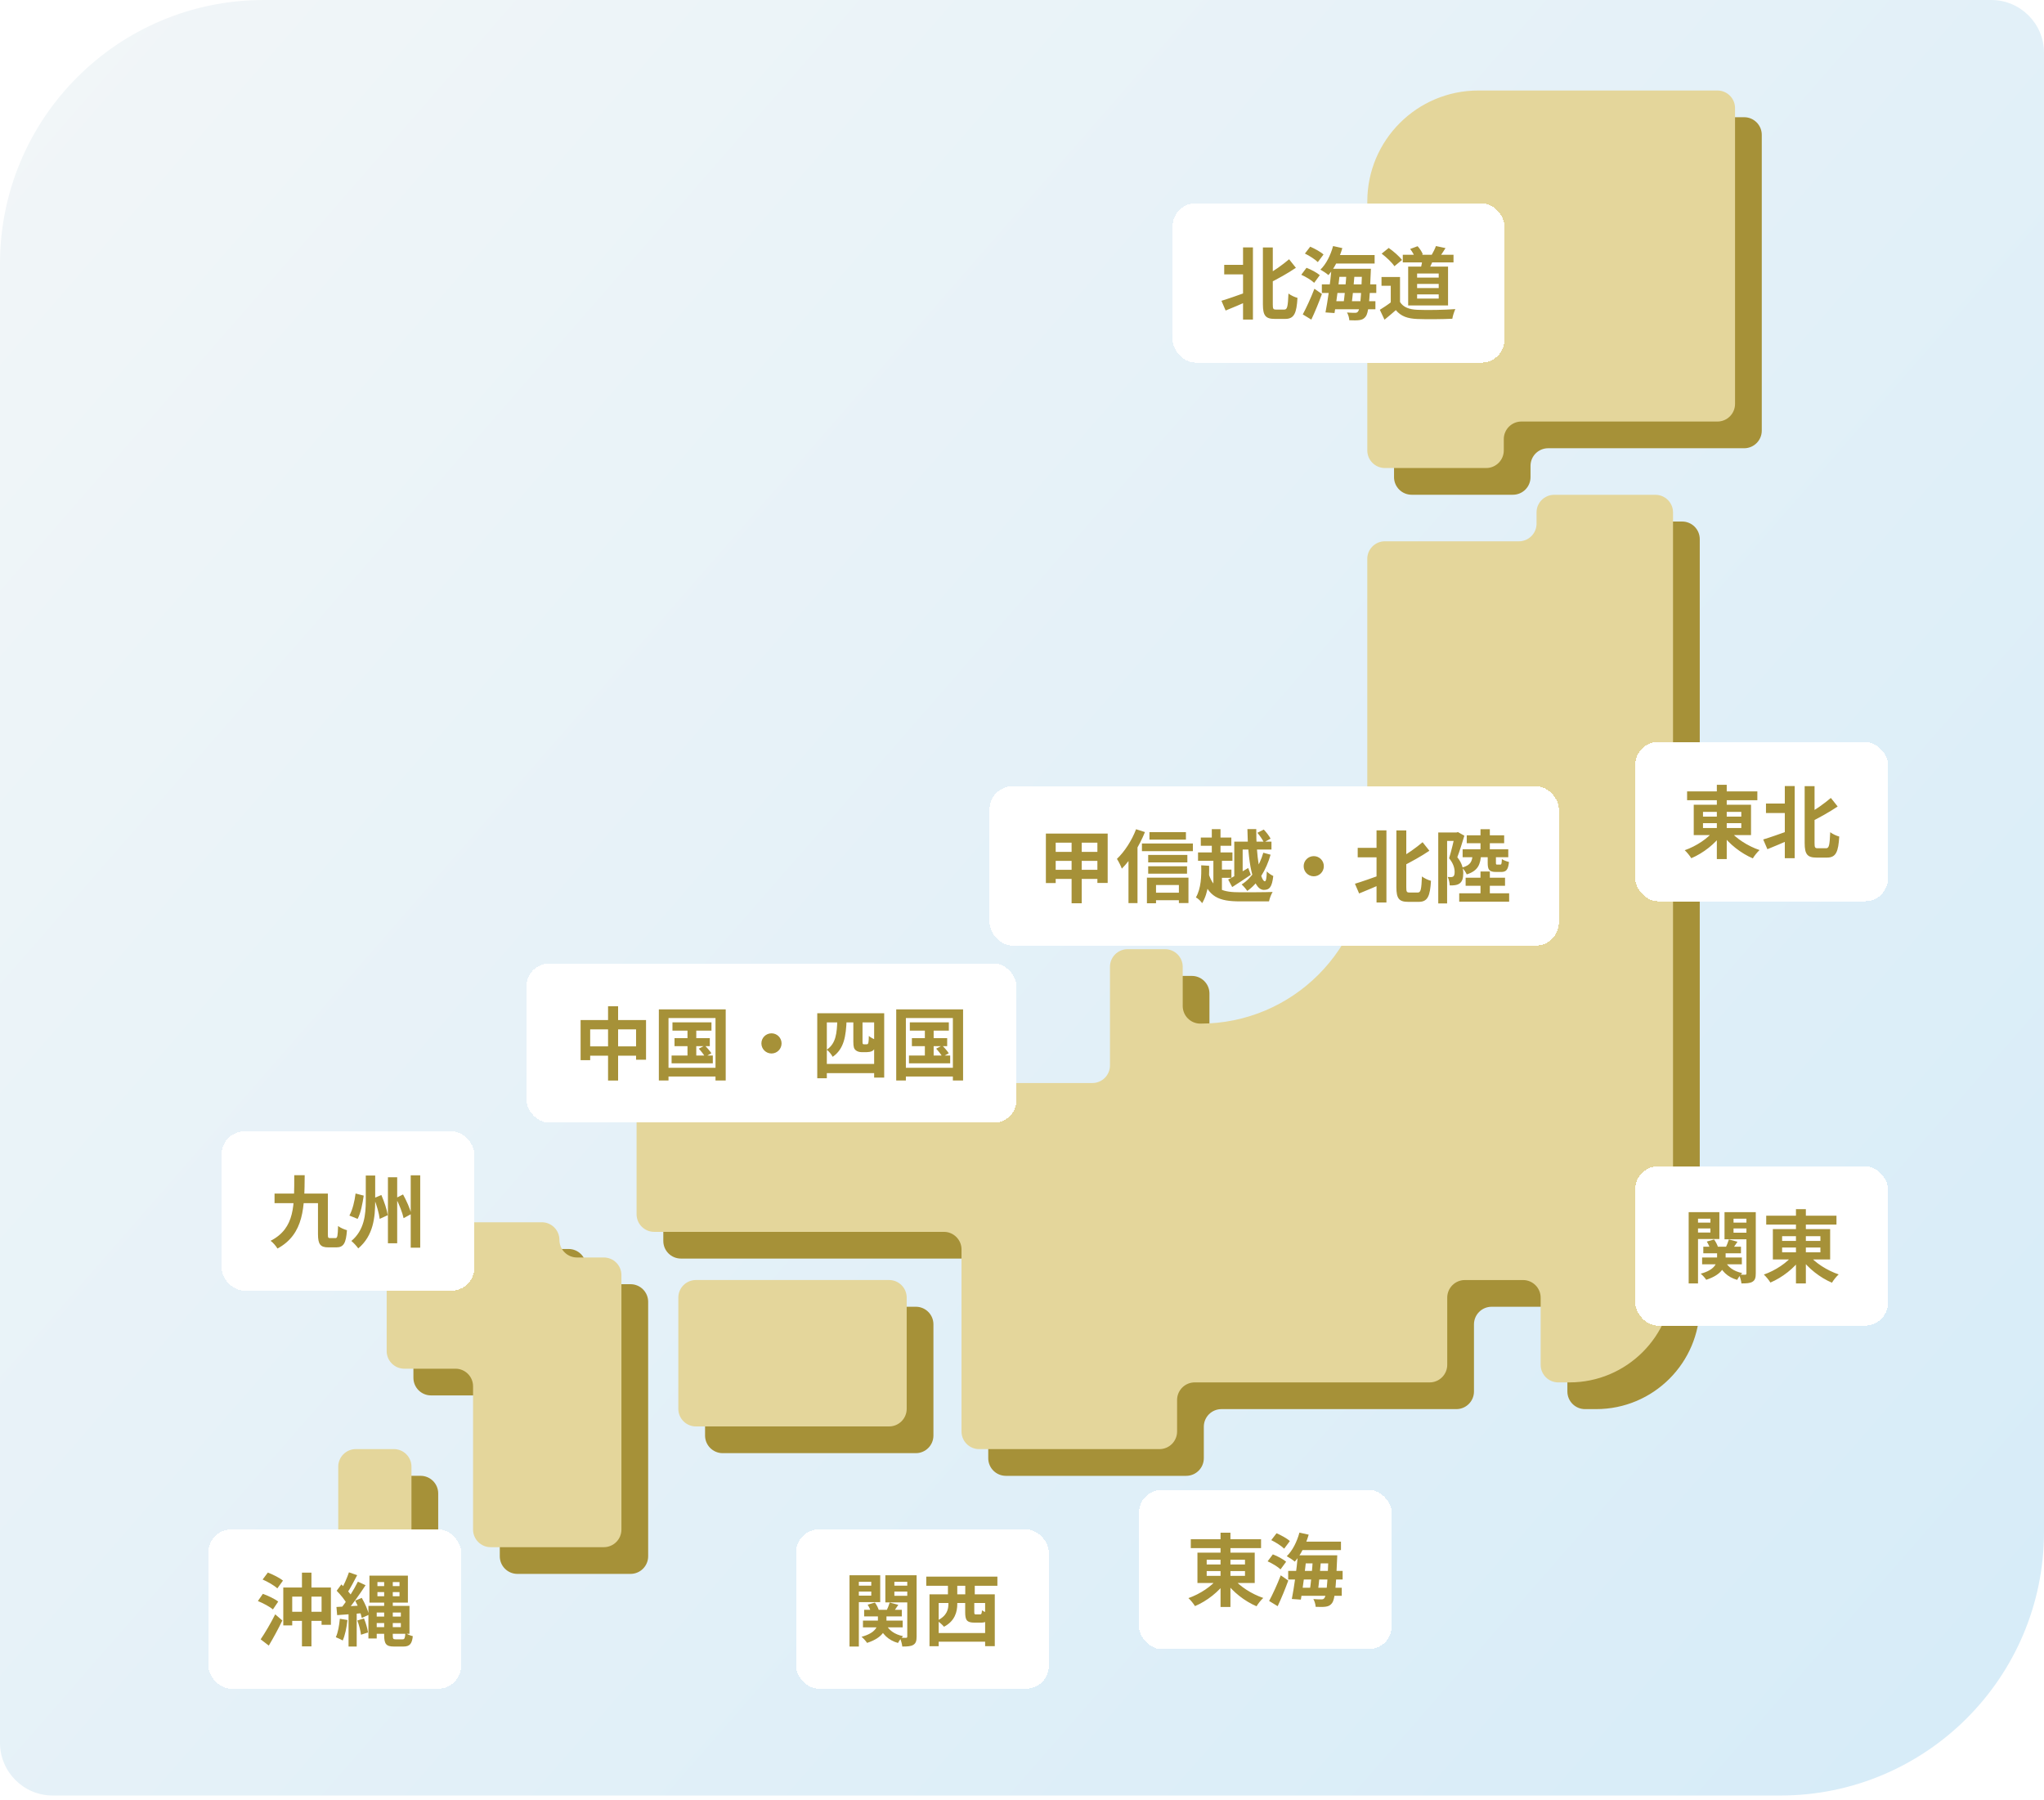 <svg xmlns="http://www.w3.org/2000/svg" width="310" height="273" viewBox="0 0 310 273" fill="none">
<path d="M0 40C0 17.909 17.909 0 40 0H302C306.418 0 310 3.582 310 8V232.37C310 254.461 292.091 272.37 270 272.37H8C3.582 272.37 0 268.788 0 264.37V40Z" fill="url(#paint0_linear_4636_109214)"/>
<path fill-rule="evenodd" clip-rule="evenodd" d="M264.524 17.781H228.263C218.963 17.781 211.424 25.32 211.424 34.62V72.378C211.424 73.852 212.619 75.05 214.096 75.05H229.452C230.927 75.05 232.124 73.855 232.124 72.378V70.668C232.124 69.194 233.318 67.996 234.796 67.996H264.524C265.999 67.996 267.196 66.802 267.196 65.325V20.453C267.196 18.979 266.002 17.781 264.524 17.781ZM109.604 220.434H138.895C140.371 220.434 141.567 219.238 141.567 217.762V200.895C141.567 199.42 140.371 198.224 138.895 198.224H109.604C108.129 198.224 106.932 199.42 106.932 200.895V217.762C106.932 219.238 108.129 220.434 109.604 220.434ZM66.459 226.543V241.411C66.459 242.887 65.262 244.083 63.787 244.083H58.025C56.55 244.083 55.353 242.887 55.353 241.411V226.543C55.353 225.067 56.55 223.871 58.025 223.871H63.787C65.262 223.871 66.459 225.067 66.459 226.543ZM88.898 192.133C88.898 190.659 87.704 189.462 86.227 189.462H65.372C63.897 189.462 62.7 190.656 62.7 192.133V209.003C62.7 210.477 63.894 211.675 65.372 211.675H73.129C74.603 211.675 75.8 212.869 75.8 214.346V236.077C75.8 237.551 76.995 238.749 78.472 238.749H95.63C97.104 238.749 98.302 237.554 98.302 236.077V197.477C98.302 196.002 97.107 194.805 95.63 194.805H91.57C90.095 194.805 88.898 193.611 88.898 192.133ZM237.092 83.491V81.784C237.092 80.307 238.289 79.112 239.763 79.112H255.12C256.597 79.112 257.791 80.309 257.791 81.784V86.165V129.327V198.042C257.791 206.719 250.758 213.753 242.08 213.753H240.387C238.91 213.753 237.715 212.556 237.715 211.081V200.899C237.715 199.422 236.518 198.227 235.044 198.227H226.22C224.742 198.227 223.548 199.425 223.548 200.899V211.081C223.548 212.558 222.351 213.753 220.876 213.753H185.247C183.77 213.753 182.575 214.95 182.575 216.424V221.202C182.575 222.679 181.378 223.874 179.904 223.874H152.553C151.076 223.874 149.881 222.677 149.881 221.202V193.588C149.881 192.111 148.684 190.916 147.209 190.916H103.272C101.794 190.916 100.6 189.719 100.6 188.245V171.012C100.6 169.535 101.797 168.34 103.272 168.34H169.724C171.202 168.34 172.396 167.143 172.396 165.669V150.712C172.396 149.234 173.593 148.04 175.068 148.04H180.757C182.235 148.04 183.429 149.237 183.429 150.712V156.656C183.429 158.133 184.626 159.328 186.101 159.328C200.082 159.328 211.42 147.993 211.42 134.008V88.834C211.42 87.357 212.617 86.163 214.092 86.163H234.42C235.897 86.163 237.092 84.965 237.092 83.491Z" fill="#A69138"/>
<path fill-rule="evenodd" clip-rule="evenodd" d="M260.47 13.729H224.209C214.908 13.729 207.37 21.267 207.37 30.568V68.325C207.37 69.8 208.565 70.997 210.042 70.997H225.398C226.873 70.997 228.07 69.802 228.07 68.325V66.615C228.07 65.141 229.264 63.944 230.741 63.944H260.47C261.945 63.944 263.142 62.749 263.142 61.272V16.4C263.142 14.926 261.947 13.729 260.47 13.729ZM105.55 216.381H134.841C136.316 216.381 137.512 215.185 137.512 213.709V196.842C137.512 195.367 136.316 194.171 134.841 194.171H105.55C104.074 194.171 102.878 195.367 102.878 196.842V213.709C102.878 215.185 104.074 216.381 105.55 216.381ZM62.404 222.49V237.359C62.404 238.834 61.208 240.031 59.732 240.031H53.971C52.495 240.031 51.299 238.834 51.299 237.359V222.49C51.299 221.015 52.495 219.819 53.971 219.819H59.732C61.208 219.819 62.404 221.015 62.404 222.49ZM84.844 188.081C84.844 186.606 83.65 185.409 82.172 185.409H61.318C59.843 185.409 58.646 186.603 58.646 188.081V204.95C58.646 206.424 59.84 207.622 61.318 207.622H69.075C70.549 207.622 71.746 208.816 71.746 210.293V232.024C71.746 233.498 72.941 234.696 74.418 234.696H91.576C93.05 234.696 94.247 233.501 94.247 232.024V193.424C94.247 191.949 93.053 190.752 91.576 190.752H87.516C86.041 190.752 84.844 189.558 84.844 188.081ZM233.037 79.439V77.732C233.037 76.254 234.235 75.06 235.709 75.06H251.065C252.543 75.06 253.737 76.257 253.737 77.732V82.113V125.275V193.989C253.737 202.667 246.703 209.701 238.026 209.701H236.333C234.855 209.701 233.661 208.503 233.661 207.029V196.847C233.661 195.37 232.464 194.175 230.989 194.175H222.165C220.688 194.175 219.493 195.372 219.493 196.847V207.029C219.493 208.506 218.296 209.701 216.822 209.701H181.193C179.715 209.701 178.521 210.898 178.521 212.372V217.15C178.521 218.627 177.324 219.822 175.849 219.822H148.498C147.021 219.822 145.827 218.624 145.827 217.15V189.536C145.827 188.059 144.629 186.864 143.155 186.864H99.217C97.74 186.864 96.546 185.667 96.546 184.193V166.96C96.546 165.483 97.743 164.288 99.217 164.288H165.67C167.147 164.288 168.342 163.091 168.342 161.617V146.659C168.342 145.182 169.539 143.988 171.013 143.988H176.703C178.18 143.988 179.375 145.185 179.375 146.659V152.604C179.375 154.081 180.572 155.276 182.046 155.276C196.028 155.276 207.366 143.941 207.366 129.956V84.782C207.366 83.305 208.563 82.111 210.037 82.111H230.366C231.843 82.111 233.037 80.913 233.037 79.439Z" fill="#E4D69B"/>
<g filter="url(#filter0_d_4636_109214)">
<rect x="176.84" y="29.837" width="50.335" height="24.168" rx="3.479" fill="white" shape-rendering="crispEdges"/>
<path d="M184.668 39.18H188.232V40.62H184.668V39.18ZM190.536 36.54H192.036V45.192C192.036 45.864 192.108 45.96 192.54 45.96C192.744 45.96 193.572 45.96 193.788 45.96C194.244 45.96 194.328 45.468 194.412 43.524C194.76 43.8 195.384 44.088 195.78 44.184C195.648 46.488 195.288 47.376 193.932 47.376C193.644 47.376 192.588 47.376 192.324 47.376C190.944 47.376 190.536 46.872 190.536 45.168V36.54ZM187.524 36.528H189.024V47.472H187.524V36.528ZM194.508 38.328L195.54 39.624C194.304 40.464 192.78 41.304 191.424 41.988C191.316 41.664 191.04 41.16 190.836 40.848C192.144 40.176 193.548 39.144 194.508 38.328ZM184.248 44.628C185.22 44.34 186.744 43.8 188.184 43.284L188.448 44.592C187.248 45.132 185.94 45.672 184.884 46.104L184.248 44.628ZM201.168 37.692H207.48V38.976H201.168V37.692ZM201.516 39.768H205.98V40.992H201.516V39.768ZM199.476 42.132H207.732V43.44H199.476V42.132ZM201 44.688H207.6V45.912H201V44.688ZM201.18 36.324L202.584 36.636C202.128 38.22 201.336 39.768 200.472 40.728C200.208 40.488 199.596 40.08 199.26 39.9C200.124 39.072 200.808 37.704 201.18 36.324ZM200.94 39.768H202.272C202.044 41.964 201.696 44.784 201.396 46.488L200.028 46.392C200.364 44.688 200.76 41.892 200.94 39.768ZM203.22 40.224H204.468C204.348 41.892 204.144 44.028 203.964 45.312H202.728C202.92 43.98 203.136 41.844 203.22 40.224ZM205.584 39.768H206.916C206.916 39.768 206.904 40.188 206.892 40.356C206.724 44.88 206.532 46.476 206.136 47.004C205.86 47.376 205.572 47.496 205.176 47.556C204.804 47.616 204.24 47.604 203.64 47.58C203.628 47.232 203.484 46.728 203.292 46.404C203.82 46.452 204.276 46.452 204.516 46.452C204.72 46.452 204.84 46.416 204.96 46.26C205.26 45.912 205.44 44.304 205.584 40.032V39.768ZM196.908 37.464L197.712 36.42C198.396 36.72 199.296 37.2 199.728 37.608L198.864 38.76C198.456 38.352 197.604 37.8 196.908 37.464ZM196.356 40.68L197.148 39.624C197.844 39.888 198.72 40.356 199.164 40.74L198.312 41.904C197.916 41.508 197.052 40.992 196.356 40.68ZM196.584 46.692C197.088 45.756 197.808 44.22 198.348 42.804L199.488 43.596C199.02 44.892 198.432 46.308 197.88 47.484L196.584 46.692ZM211.752 37.644H219.444V38.808H211.752V37.644ZM214.752 38.208L216.408 38.304C216.168 38.952 215.844 39.6 215.616 40.032L214.452 39.828C214.572 39.348 214.704 38.676 214.752 38.208ZM216.78 36.324L218.232 36.636C217.896 37.164 217.572 37.668 217.308 38.016L216.108 37.716C216.336 37.32 216.636 36.732 216.78 36.324ZM212.868 36.768L213.996 36.348C214.332 36.708 214.668 37.224 214.788 37.584L213.6 38.052C213.492 37.704 213.18 37.152 212.868 36.768ZM211.332 41.016V45.432H209.928V42.348H208.524V41.016H211.332ZM211.332 44.808C211.812 45.6 212.724 45.948 213.972 45.996C215.376 46.056 218.1 46.02 219.72 45.888C219.564 46.224 219.324 46.92 219.264 47.352C217.812 47.424 215.388 47.448 213.948 47.388C212.472 47.328 211.476 46.98 210.696 46.044C210.168 46.512 209.628 46.968 208.98 47.496L208.272 45.996C208.812 45.66 209.46 45.24 210.012 44.808H211.332ZM208.548 37.476L209.616 36.612C210.336 37.116 211.212 37.872 211.632 38.436L210.48 39.384C210.12 38.82 209.256 38.016 208.548 37.476ZM213.924 42.072V42.696H217.2V42.072H213.924ZM213.924 43.656V44.292H217.2V43.656H213.924ZM213.924 40.488V41.112H217.2V40.488H213.924ZM212.568 39.444H218.616V45.336H212.568V39.444Z" fill="#A69138"/>
</g>
<g filter="url(#filter1_d_4636_109214)">
<rect x="149.086" y="118.266" width="86.335" height="24.168" rx="3.479" fill="white" shape-rendering="crispEdges"/>
<path d="M161.522 126.049H163.058V136.021H161.522V126.049ZM157.622 125.449H166.994V132.937H165.434V126.829H159.11V132.949H157.622V125.449ZM158.306 128.221H166.142V129.589H158.306V128.221ZM158.306 130.945H166.13V132.325H158.306V130.945ZM173.33 125.233H178.862V126.361H173.33V125.233ZM173.138 128.689H179.078V129.817H173.138V128.689ZM173.138 130.405H179.03V131.533H173.138V130.405ZM173.714 134.413H178.49V135.553H173.714V134.413ZM172.19 126.949H179.918V128.113H172.19V126.949ZM172.946 132.133H179.246V135.985H177.794V133.249H174.326V136.021H172.946V132.133ZM171.302 124.789L172.646 125.221C171.83 127.261 170.51 129.409 169.142 130.765C169.022 130.429 168.638 129.637 168.398 129.289C169.538 128.209 170.654 126.505 171.302 124.789ZM170.15 128.113L171.506 126.745L171.518 126.757V135.997H170.15V128.113ZM186.194 126.673H191.834V127.873H187.466V132.349H186.194V126.673ZM185.27 132.421C186.026 132.037 187.19 131.341 188.306 130.669L188.702 131.701C187.754 132.349 186.722 133.021 185.882 133.561L185.27 132.421ZM181.118 126.049H185.75V127.297H181.118V126.049ZM180.698 128.305H185.918V129.577H180.698V128.305ZM183.506 130.909H185.762V132.157H183.506V130.909ZM182.786 124.777H184.106V129.073H182.786V124.777ZM183.026 129.085H184.322V134.533H183.026V129.085ZM182.282 131.461C183.026 133.981 184.562 134.353 187.106 134.353C187.958 134.353 190.994 134.353 192.014 134.305C191.798 134.629 191.546 135.301 191.462 135.733H187.094C183.926 135.733 182.198 135.133 181.262 131.785L182.282 131.461ZM188.186 124.765H189.53C189.494 128.773 190.142 132.685 190.838 132.685C191.006 132.685 191.102 132.229 191.126 131.185C191.39 131.473 191.798 131.737 192.11 131.881C191.918 133.549 191.546 133.993 190.682 133.993C188.87 133.981 188.258 129.373 188.186 124.765ZM189.698 125.329L190.67 124.837C191.054 125.245 191.51 125.833 191.702 126.217L190.682 126.781C190.502 126.385 190.07 125.761 189.698 125.329ZM181.178 130.261L182.378 130.333C182.426 132.253 182.294 134.389 181.322 136.009C181.13 135.709 180.674 135.265 180.374 135.133C181.166 133.765 181.226 131.893 181.178 130.261ZM190.598 128.353L191.702 128.653C191.03 130.993 189.806 133.009 188.162 134.149C187.97 133.849 187.574 133.393 187.31 133.165C188.834 132.229 190.022 130.345 190.598 128.353ZM198.254 128.869C199.094 128.869 199.778 129.553 199.778 130.393C199.778 131.245 199.094 131.929 198.254 131.929C197.402 131.929 196.718 131.245 196.718 130.393C196.718 129.553 197.402 128.869 198.254 128.869ZM204.914 127.609H208.478V129.049H204.914V127.609ZM210.782 124.969H212.282V133.621C212.282 134.293 212.354 134.389 212.786 134.389C212.99 134.389 213.818 134.389 214.034 134.389C214.49 134.389 214.574 133.897 214.658 131.953C215.006 132.229 215.63 132.517 216.026 132.613C215.894 134.917 215.534 135.805 214.178 135.805C213.89 135.805 212.834 135.805 212.57 135.805C211.19 135.805 210.782 135.301 210.782 133.597V124.969ZM207.77 124.957H209.27V135.901H207.77V124.957ZM214.754 126.757L215.786 128.053C214.55 128.893 213.026 129.733 211.67 130.417C211.562 130.093 211.286 129.589 211.082 129.277C212.39 128.605 213.794 127.573 214.754 126.757ZM204.494 133.057C205.466 132.769 206.99 132.229 208.43 131.713L208.694 133.021C207.494 133.561 206.186 134.101 205.13 134.533L204.494 133.057ZM223.538 124.789H224.954V128.449H223.538V124.789ZM220.826 127.825H227.75V129.037H220.826V127.825ZM221.45 125.713H227.126V126.913H221.45V125.713ZM223.538 131.197H224.954V135.241H223.538V131.197ZM220.31 134.509H227.882V135.781H220.31V134.509ZM221.282 132.145H227.258V133.369H221.282V132.145ZM222.35 128.545H223.634C223.538 130.105 223.19 131.089 221.45 131.641C221.318 131.329 220.994 130.837 220.73 130.609C222.074 130.249 222.29 129.637 222.35 128.545ZM224.63 128.581H225.878V129.853C225.878 130.129 225.902 130.153 226.082 130.153C226.154 130.153 226.442 130.153 226.526 130.153C226.706 130.153 226.754 130.057 226.778 129.313C227.006 129.493 227.522 129.673 227.858 129.757C227.738 130.957 227.414 131.269 226.694 131.269C226.49 131.269 226.058 131.269 225.866 131.269C224.834 131.269 224.63 130.909 224.63 129.865V128.581ZM217.13 125.281H220.046V126.565H218.474V136.045H217.13V125.281ZM219.662 125.281H219.902L220.118 125.221L221.09 125.773C220.778 126.805 220.37 128.113 220.022 129.037C220.766 129.961 220.922 130.777 220.922 131.461C220.922 132.241 220.754 132.745 220.358 133.021C220.166 133.153 219.938 133.237 219.662 133.273C219.446 133.309 219.158 133.321 218.87 133.309C218.858 132.949 218.75 132.385 218.558 132.025C218.762 132.049 218.918 132.049 219.062 132.049C219.194 132.049 219.314 132.025 219.41 131.953C219.554 131.845 219.614 131.617 219.614 131.269C219.614 130.729 219.446 129.997 218.774 129.193C219.11 128.137 219.494 126.457 219.662 125.713V125.281Z" fill="#A69138"/>
</g>
<g filter="url(#filter2_d_4636_109214)">
<rect x="78.844" y="145.145" width="74.335" height="24.168" rx="3.479" fill="white" shape-rendering="crispEdges"/>
<path d="M87.056 153.732H96.98V159.756H95.468V155.148H88.508V159.816H87.056V153.732ZM87.812 157.728H96.308V159.144H87.812V157.728ZM91.22 151.644H92.744V162.912H91.22V151.644ZM100.988 154.08H106.904V155.34H100.988V154.08ZM101.3 156.48H106.652V157.692H101.3V156.48ZM100.856 159.12H107.108V160.296H100.856V159.12ZM103.268 154.476H104.6V159.744H103.268V154.476ZM104.984 158.076L105.896 157.596C106.256 157.944 106.688 158.448 106.892 158.772L105.932 159.312C105.74 158.976 105.332 158.448 104.984 158.076ZM98.924 152.112H109.064V162.9H107.516V153.432H100.388V162.9H98.924V152.112ZM99.716 160.98H108.224V162.3H99.716V160.98ZM116.012 155.748C116.852 155.748 117.536 156.432 117.536 157.272C117.536 158.124 116.852 158.808 116.012 158.808C115.16 158.808 114.476 158.124 114.476 157.272C114.476 156.432 115.16 155.748 116.012 155.748ZM122.948 152.7H133.1V162.468H131.576V154.092H124.4V162.564H122.948V152.7ZM123.716 160.392H132.38V161.784H123.716V160.392ZM128.42 153.708H129.812V157.032C129.812 157.212 129.824 157.32 129.86 157.356C129.896 157.392 129.968 157.416 130.052 157.416C130.124 157.416 130.268 157.416 130.364 157.416C130.448 157.416 130.544 157.404 130.592 157.38C130.64 157.344 130.688 157.284 130.712 157.116C130.748 156.96 130.76 156.6 130.772 156.144C131.012 156.372 131.504 156.624 131.864 156.744C131.828 157.212 131.78 157.74 131.684 157.98C131.588 158.208 131.432 158.364 131.204 158.472C131.012 158.556 130.688 158.604 130.448 158.604C130.232 158.604 129.872 158.604 129.668 158.604C129.356 158.604 128.984 158.508 128.756 158.292C128.528 158.088 128.42 157.824 128.42 157.008V153.708ZM125.996 153.684H127.4C127.304 156.156 127.028 158.112 125.288 159.312C125.108 158.964 124.712 158.472 124.388 158.232C125.804 157.284 125.924 155.7 125.996 153.684ZM136.988 154.08H142.904V155.34H136.988V154.08ZM137.3 156.48H142.652V157.692H137.3V156.48ZM136.856 159.12H143.108V160.296H136.856V159.12ZM139.268 154.476H140.6V159.744H139.268V154.476ZM140.984 158.076L141.896 157.596C142.256 157.944 142.688 158.448 142.892 158.772L141.932 159.312C141.74 158.976 141.332 158.448 140.984 158.076ZM134.924 152.112H145.064V162.9H143.516V153.432H136.388V162.9H134.924V152.112ZM135.716 160.98H144.224V162.3H135.716V160.98Z" fill="#A69138"/>
</g>
<g filter="url(#filter3_d_4636_109214)">
<rect x="171.736" y="225" width="38.335" height="24.168" rx="3.479" fill="white" shape-rendering="crispEdges"/>
<path d="M179.6 232.495H190.256V233.839H179.6V232.495ZM184.112 231.499H185.612V242.768H184.112V231.499ZM183.752 238.351L184.964 238.867C183.86 240.451 182.048 241.868 180.236 242.636C180.02 242.276 179.564 241.712 179.24 241.423C180.992 240.811 182.816 239.611 183.752 238.351ZM186.02 238.399C186.98 239.623 188.84 240.811 190.592 241.399C190.256 241.7 189.8 242.264 189.572 242.66C187.784 241.904 185.96 240.475 184.844 238.915L186.02 238.399ZM182.012 237.319V238.051H187.82V237.319H182.012ZM182.012 235.603V236.323H187.82V235.603H182.012ZM180.608 234.523H189.296V239.131H180.608V234.523ZM196.064 232.855H202.376V234.139H196.064V232.855ZM196.412 234.931H200.876V236.155H196.412V234.931ZM194.372 237.295H202.628V238.604H194.372V237.295ZM195.896 239.851H202.496V241.075H195.896V239.851ZM196.076 231.487L197.48 231.799C197.024 233.383 196.232 234.931 195.368 235.891C195.104 235.651 194.492 235.243 194.156 235.063C195.02 234.235 195.704 232.867 196.076 231.487ZM195.836 234.931H197.168C196.94 237.127 196.592 239.947 196.292 241.651L194.924 241.555C195.26 239.851 195.656 237.055 195.836 234.931ZM198.116 235.387H199.364C199.244 237.055 199.04 239.191 198.86 240.475H197.624C197.816 239.143 198.032 237.007 198.116 235.387ZM200.48 234.931H201.812C201.812 234.931 201.8 235.352 201.788 235.52C201.62 240.043 201.428 241.639 201.032 242.168C200.756 242.54 200.468 242.66 200.072 242.72C199.7 242.78 199.136 242.768 198.536 242.744C198.524 242.396 198.38 241.892 198.188 241.567C198.716 241.615 199.172 241.615 199.412 241.615C199.616 241.615 199.736 241.579 199.856 241.423C200.156 241.075 200.336 239.467 200.48 235.195V234.931ZM191.804 232.627L192.608 231.583C193.292 231.883 194.192 232.363 194.624 232.771L193.76 233.923C193.352 233.515 192.5 232.963 191.804 232.627ZM191.252 235.843L192.044 234.787C192.74 235.051 193.616 235.52 194.06 235.903L193.208 237.067C192.812 236.671 191.948 236.155 191.252 235.843ZM191.48 241.856C191.984 240.919 192.704 239.383 193.244 237.967L194.384 238.759C193.916 240.055 193.328 241.471 192.776 242.648L191.48 241.856Z" fill="#A69138"/>
</g>
<g filter="url(#filter4_d_4636_109214)">
<rect x="119.736" y="231" width="38.335" height="24.168" rx="3.479" fill="white" shape-rendering="crispEdges"/>
<path d="M130.06 243.199H135.772V244.195H130.06V243.199ZM129.88 244.831H135.904V245.863H129.88V244.831ZM132.148 243.691H133.444V244.975C133.444 246.115 133 247.399 130.504 248.216C130.324 247.94 129.952 247.519 129.664 247.292C131.848 246.703 132.148 245.671 132.148 244.951V243.691ZM133.324 245.299C133.732 246.247 134.644 246.931 135.964 247.195C135.7 247.435 135.352 247.904 135.196 248.228C133.708 247.808 132.772 246.859 132.268 245.515L133.324 245.299ZM130.588 242.419L131.692 242.095C131.956 242.455 132.196 242.935 132.292 243.271L131.116 243.619C131.044 243.283 130.828 242.779 130.588 242.419ZM133.936 242.095L135.244 242.443C134.92 242.923 134.608 243.391 134.38 243.703L133.432 243.379C133.612 243.007 133.828 242.467 133.936 242.095ZM128.56 239.539H131.584V240.427H128.56V239.539ZM134.092 239.539H137.128V240.427H134.092V239.539ZM136.6 237.955H138.016V247.255C138.016 247.904 137.908 248.276 137.512 248.516C137.14 248.744 136.6 248.768 135.844 248.768C135.808 248.396 135.64 247.784 135.472 247.423C135.844 247.447 136.276 247.447 136.408 247.447C136.552 247.447 136.6 247.387 136.6 247.231V237.955ZM128.692 237.955H132.496V242.035H128.692V241.051H131.14V238.951H128.692V237.955ZM137.332 237.955V238.951H134.644V241.076H137.332V242.071H133.276V237.955H137.332ZM127.84 237.955H129.256V248.768H127.84V237.955ZM140.884 246.715H149.032V248.036H140.884V246.715ZM139.972 240.847H149.872V248.708H148.408V242.167H141.364V248.72H139.972V240.847ZM145.384 241.387H146.764V243.547C146.764 243.859 146.8 243.895 147.028 243.895C147.124 243.895 147.52 243.895 147.628 243.895C147.844 243.895 147.892 243.799 147.928 243.271C148.168 243.463 148.744 243.679 149.116 243.763C148.96 244.855 148.6 245.143 147.796 245.143C147.556 245.143 147.028 245.143 146.8 245.143C145.624 245.143 145.384 244.759 145.384 243.559V241.387ZM139.48 238.159H150.268V239.551H139.48V238.159ZM142.768 239.215H144.184V241.603H142.768V239.215ZM145.396 239.215H146.836V241.603H145.396V239.215ZM142.84 241.111H144.184V242.311C144.184 243.499 143.824 244.903 142.168 245.767C141.976 245.503 141.412 245.023 141.124 244.843C142.636 244.111 142.84 243.127 142.84 242.263V241.111Z" fill="#A69138"/>
</g>
<g filter="url(#filter5_d_4636_109214)">
<rect x="30.607" y="231" width="38.335" height="24.168" rx="3.479" fill="white" shape-rendering="crispEdges"/>
<path d="M41.963 239.815H49.187V245.467H47.771V241.195H43.319V245.563H41.963V239.815ZM44.795 237.559H46.235V248.744H44.795V237.559ZM42.671 243.499H48.395V244.879H42.671V243.499ZM38.831 238.603L39.623 237.547C40.391 237.835 41.411 238.351 41.915 238.771L41.063 239.947C40.607 239.515 39.611 238.939 38.831 238.603ZM38.111 241.867L38.867 240.775C39.647 241.051 40.679 241.543 41.195 241.951L40.391 243.139C39.923 242.731 38.915 242.191 38.111 241.867ZM38.531 247.675C39.155 246.763 40.043 245.275 40.739 243.883L41.819 244.819C41.207 246.091 40.463 247.459 39.767 248.624L38.531 247.675ZM55.559 244.219H60.263V245.203H55.559V244.219ZM56.243 240.511V241.135H59.591V240.511H56.243ZM56.243 238.987V239.599H59.591V238.987H56.243ZM55.031 238.015H60.863V242.107H55.031V238.015ZM57.263 238.471H58.571V247.039C58.571 247.591 58.619 247.675 58.991 247.675C59.147 247.675 59.879 247.675 60.071 247.675C60.359 247.675 60.431 247.471 60.479 246.715C60.767 246.919 61.247 247.111 61.607 247.195C61.487 248.372 61.127 248.768 60.179 248.768C59.915 248.768 59.003 248.768 58.751 248.768C57.575 248.768 57.263 248.396 57.263 247.027V238.471ZM54.875 242.599H56.135V247.543H54.875V242.599ZM55.631 242.599H61.103V246.835H55.631V245.827H59.795V243.607H55.631V242.599ZM51.923 237.511L53.171 237.943C52.679 238.879 52.127 239.947 51.671 240.619L50.711 240.223C51.131 239.503 51.647 238.339 51.923 237.511ZM53.279 238.927L54.443 239.467C53.567 240.811 52.403 242.479 51.479 243.511L50.651 243.043C51.551 241.963 52.643 240.211 53.279 238.927ZM50.063 240.307L50.771 239.347C51.395 239.911 52.127 240.691 52.415 241.255L51.635 242.359C51.371 241.771 50.663 240.919 50.063 240.307ZM52.871 241.807L53.867 241.387C54.347 242.203 54.803 243.259 54.947 243.943L53.867 244.435C53.735 243.739 53.315 242.635 52.871 241.807ZM50.027 242.767C51.107 242.707 52.655 242.623 54.155 242.527L54.167 243.691C52.739 243.823 51.275 243.919 50.135 244.003L50.027 242.767ZM53.195 244.819L54.203 244.507C54.491 245.179 54.731 246.055 54.815 246.631L53.747 246.979C53.687 246.391 53.459 245.503 53.195 244.819ZM50.543 244.555L51.695 244.747C51.575 245.899 51.323 247.087 50.975 247.856C50.735 247.7 50.207 247.471 49.931 247.351C50.267 246.643 50.447 245.563 50.543 244.555ZM51.863 243.403H53.099V248.768H51.863V243.403Z" fill="#A69138"/>
</g>
<g filter="url(#filter6_d_4636_109214)">
<rect x="247.006" y="111.551" width="38.335" height="24.168" rx="3.479" fill="white" shape-rendering="crispEdges"/>
<path d="M254.87 119.046H265.526V120.39H254.87V119.046ZM259.382 118.05H260.882V129.318H259.382V118.05ZM259.022 124.902L260.234 125.418C259.13 127.002 257.318 128.418 255.506 129.186C255.29 128.826 254.834 128.262 254.51 127.974C256.262 127.362 258.086 126.162 259.022 124.902ZM261.29 124.95C262.25 126.174 264.11 127.362 265.862 127.95C265.526 128.25 265.07 128.814 264.842 129.21C263.054 128.454 261.23 127.026 260.114 125.466L261.29 124.95ZM257.282 123.87V124.602H263.09V123.87H257.282ZM257.282 122.154V122.874H263.09V122.154H257.282ZM255.878 121.074H264.566V125.682H255.878V121.074ZM266.834 120.894H270.398V122.334H266.834V120.894ZM272.702 118.254H274.202V126.906C274.202 127.578 274.274 127.674 274.706 127.674C274.91 127.674 275.738 127.674 275.954 127.674C276.41 127.674 276.494 127.182 276.578 125.238C276.926 125.514 277.55 125.802 277.946 125.898C277.814 128.202 277.454 129.09 276.098 129.09C275.81 129.09 274.754 129.09 274.49 129.09C273.11 129.09 272.702 128.586 272.702 126.882V118.254ZM269.69 118.242H271.19V129.186H269.69V118.242ZM276.674 120.042L277.706 121.338C276.47 122.178 274.946 123.018 273.59 123.702C273.482 123.378 273.206 122.874 273.002 122.562C274.31 121.89 275.714 120.858 276.674 120.042ZM266.414 126.342C267.386 126.054 268.91 125.514 270.35 124.998L270.614 126.306C269.414 126.846 268.106 127.386 267.05 127.818L266.414 126.342Z" fill="#A69138"/>
</g>
<g filter="url(#filter7_d_4636_109214)">
<rect x="247.006" y="175.92" width="38.335" height="24.168" rx="3.479" fill="white" shape-rendering="crispEdges"/>
<path d="M257.33 188.119H263.042V189.115H257.33V188.119ZM257.15 189.751H263.174V190.783H257.15V189.751ZM259.418 188.611H260.714V189.895C260.714 191.035 260.27 192.319 257.774 193.135C257.594 192.859 257.222 192.439 256.934 192.211C259.118 191.623 259.418 190.591 259.418 189.871V188.611ZM260.594 190.219C261.002 191.167 261.914 191.851 263.234 192.115C262.97 192.355 262.622 192.823 262.466 193.147C260.978 192.727 260.042 191.779 259.538 190.435L260.594 190.219ZM257.858 187.339L258.962 187.015C259.226 187.375 259.466 187.855 259.562 188.191L258.386 188.539C258.314 188.203 258.098 187.699 257.858 187.339ZM261.206 187.015L262.514 187.363C262.19 187.843 261.878 188.311 261.65 188.623L260.702 188.299C260.882 187.927 261.098 187.387 261.206 187.015ZM255.83 184.459H258.854V185.347H255.83V184.459ZM261.362 184.459H264.398V185.347H261.362V184.459ZM263.87 182.875H265.286V192.175C265.286 192.823 265.178 193.195 264.782 193.435C264.41 193.663 263.87 193.687 263.114 193.687C263.078 193.315 262.91 192.703 262.742 192.343C263.114 192.367 263.546 192.367 263.678 192.367C263.822 192.367 263.87 192.307 263.87 192.151V182.875ZM255.962 182.875H259.766V186.955H255.962V185.971H258.41V183.871H255.962V182.875ZM264.602 182.875V183.871H261.914V185.995H264.602V186.991H260.546V182.875H264.602ZM255.11 182.875H256.526V193.687H255.11V182.875ZM266.87 183.415H277.526V184.759H266.87V183.415ZM271.382 182.419H272.882V193.687H271.382V182.419ZM271.022 189.271L272.234 189.787C271.13 191.371 269.318 192.787 267.506 193.555C267.29 193.195 266.834 192.631 266.51 192.343C268.262 191.731 270.086 190.531 271.022 189.271ZM273.29 189.319C274.25 190.543 276.11 191.731 277.862 192.319C277.526 192.619 277.07 193.183 276.842 193.579C275.054 192.823 273.23 191.395 272.114 189.835L273.29 189.319ZM269.282 188.239V188.971H275.09V188.239H269.282ZM269.282 186.523V187.243H275.09V186.523H269.282ZM267.878 185.443H276.566V190.051H267.878V185.443Z" fill="#A69138"/>
</g>
<g filter="url(#filter8_d_4636_109214)">
<rect x="32.607" y="170.617" width="38.335" height="24.168" rx="3.479" fill="white" shape-rendering="crispEdges"/>
<path d="M43.627 177.273H45.211C45.175 182.061 45.151 186.189 41.083 188.397C40.867 188.025 40.411 187.485 40.039 187.221C43.807 185.301 43.615 181.725 43.627 177.273ZM40.639 180.057H48.031V181.509H40.639V180.057ZM47.227 180.057H48.727V186.225C48.727 186.741 48.763 186.813 49.075 186.813C49.195 186.813 49.723 186.813 49.879 186.813C50.179 186.813 50.227 186.501 50.275 184.977C50.599 185.241 51.223 185.505 51.619 185.613C51.487 187.557 51.115 188.217 50.023 188.217C49.771 188.217 49.039 188.217 48.799 188.217C47.623 188.217 47.227 187.785 47.227 186.225V180.057ZM54.475 177.321H55.903V181.137C55.903 183.645 55.639 186.441 53.335 188.373C53.107 188.037 52.603 187.497 52.291 187.245C54.259 185.601 54.475 183.225 54.475 181.137V177.321ZM57.835 177.585H59.239V187.593H57.835V177.585ZM61.291 177.285H62.731V188.265H61.291V177.285ZM52.927 180.045L54.163 180.369C53.983 181.569 53.719 183.009 53.239 183.897L51.991 183.393C52.471 182.517 52.783 181.221 52.927 180.045ZM55.711 180.753L56.839 180.273C57.271 181.269 57.691 182.529 57.811 183.333L56.587 183.897C56.491 183.081 56.119 181.773 55.711 180.753ZM59.047 180.741L60.127 180.189C60.643 181.125 61.195 182.349 61.375 183.153L60.211 183.789C60.043 182.985 59.551 181.713 59.047 180.741Z" fill="#A69138"/>
</g>
<defs>
<filter id="filter0_d_4636_109214" x="176.84" y="29.837" width="52.336" height="26.168" filterUnits="userSpaceOnUse" color-interpolation-filters="sRGB">
<feFlood flood-opacity="0" result="BackgroundImageFix"/>
<feColorMatrix in="SourceAlpha" type="matrix" values="0 0 0 0 0 0 0 0 0 0 0 0 0 0 0 0 0 0 127 0" result="hardAlpha"/>
<feOffset dx="1" dy="1"/>
<feGaussianBlur stdDeviation="0.5"/>
<feComposite in2="hardAlpha" operator="out"/>
<feColorMatrix type="matrix" values="0 0 0 0 0.204 0 0 0 0 0.204 0 0 0 0 0.204 0 0 0 0.12 0"/>
<feBlend mode="normal" in2="BackgroundImageFix" result="effect1_dropShadow_4636_109214"/>
<feBlend mode="normal" in="SourceGraphic" in2="effect1_dropShadow_4636_109214" result="shape"/>
</filter>
<filter id="filter1_d_4636_109214" x="149.086" y="118.266" width="88.336" height="26.168" filterUnits="userSpaceOnUse" color-interpolation-filters="sRGB">
<feFlood flood-opacity="0" result="BackgroundImageFix"/>
<feColorMatrix in="SourceAlpha" type="matrix" values="0 0 0 0 0 0 0 0 0 0 0 0 0 0 0 0 0 0 127 0" result="hardAlpha"/>
<feOffset dx="1" dy="1"/>
<feGaussianBlur stdDeviation="0.5"/>
<feComposite in2="hardAlpha" operator="out"/>
<feColorMatrix type="matrix" values="0 0 0 0 0.204 0 0 0 0 0.204 0 0 0 0 0.204 0 0 0 0.12 0"/>
<feBlend mode="normal" in2="BackgroundImageFix" result="effect1_dropShadow_4636_109214"/>
<feBlend mode="normal" in="SourceGraphic" in2="effect1_dropShadow_4636_109214" result="shape"/>
</filter>
<filter id="filter2_d_4636_109214" x="78.844" y="145.145" width="76.336" height="26.168" filterUnits="userSpaceOnUse" color-interpolation-filters="sRGB">
<feFlood flood-opacity="0" result="BackgroundImageFix"/>
<feColorMatrix in="SourceAlpha" type="matrix" values="0 0 0 0 0 0 0 0 0 0 0 0 0 0 0 0 0 0 127 0" result="hardAlpha"/>
<feOffset dx="1" dy="1"/>
<feGaussianBlur stdDeviation="0.5"/>
<feComposite in2="hardAlpha" operator="out"/>
<feColorMatrix type="matrix" values="0 0 0 0 0.204 0 0 0 0 0.204 0 0 0 0 0.204 0 0 0 0.12 0"/>
<feBlend mode="normal" in2="BackgroundImageFix" result="effect1_dropShadow_4636_109214"/>
<feBlend mode="normal" in="SourceGraphic" in2="effect1_dropShadow_4636_109214" result="shape"/>
</filter>
<filter id="filter3_d_4636_109214" x="171.736" y="225" width="40.336" height="26.168" filterUnits="userSpaceOnUse" color-interpolation-filters="sRGB">
<feFlood flood-opacity="0" result="BackgroundImageFix"/>
<feColorMatrix in="SourceAlpha" type="matrix" values="0 0 0 0 0 0 0 0 0 0 0 0 0 0 0 0 0 0 127 0" result="hardAlpha"/>
<feOffset dx="1" dy="1"/>
<feGaussianBlur stdDeviation="0.5"/>
<feComposite in2="hardAlpha" operator="out"/>
<feColorMatrix type="matrix" values="0 0 0 0 0.204 0 0 0 0 0.204 0 0 0 0 0.204 0 0 0 0.12 0"/>
<feBlend mode="normal" in2="BackgroundImageFix" result="effect1_dropShadow_4636_109214"/>
<feBlend mode="normal" in="SourceGraphic" in2="effect1_dropShadow_4636_109214" result="shape"/>
</filter>
<filter id="filter4_d_4636_109214" x="119.736" y="231" width="40.336" height="26.168" filterUnits="userSpaceOnUse" color-interpolation-filters="sRGB">
<feFlood flood-opacity="0" result="BackgroundImageFix"/>
<feColorMatrix in="SourceAlpha" type="matrix" values="0 0 0 0 0 0 0 0 0 0 0 0 0 0 0 0 0 0 127 0" result="hardAlpha"/>
<feOffset dx="1" dy="1"/>
<feGaussianBlur stdDeviation="0.5"/>
<feComposite in2="hardAlpha" operator="out"/>
<feColorMatrix type="matrix" values="0 0 0 0 0.204 0 0 0 0 0.204 0 0 0 0 0.204 0 0 0 0.12 0"/>
<feBlend mode="normal" in2="BackgroundImageFix" result="effect1_dropShadow_4636_109214"/>
<feBlend mode="normal" in="SourceGraphic" in2="effect1_dropShadow_4636_109214" result="shape"/>
</filter>
<filter id="filter5_d_4636_109214" x="30.607" y="231" width="40.336" height="26.168" filterUnits="userSpaceOnUse" color-interpolation-filters="sRGB">
<feFlood flood-opacity="0" result="BackgroundImageFix"/>
<feColorMatrix in="SourceAlpha" type="matrix" values="0 0 0 0 0 0 0 0 0 0 0 0 0 0 0 0 0 0 127 0" result="hardAlpha"/>
<feOffset dx="1" dy="1"/>
<feGaussianBlur stdDeviation="0.5"/>
<feComposite in2="hardAlpha" operator="out"/>
<feColorMatrix type="matrix" values="0 0 0 0 0.204 0 0 0 0 0.204 0 0 0 0 0.204 0 0 0 0.12 0"/>
<feBlend mode="normal" in2="BackgroundImageFix" result="effect1_dropShadow_4636_109214"/>
<feBlend mode="normal" in="SourceGraphic" in2="effect1_dropShadow_4636_109214" result="shape"/>
</filter>
<filter id="filter6_d_4636_109214" x="247.006" y="111.551" width="40.336" height="26.168" filterUnits="userSpaceOnUse" color-interpolation-filters="sRGB">
<feFlood flood-opacity="0" result="BackgroundImageFix"/>
<feColorMatrix in="SourceAlpha" type="matrix" values="0 0 0 0 0 0 0 0 0 0 0 0 0 0 0 0 0 0 127 0" result="hardAlpha"/>
<feOffset dx="1" dy="1"/>
<feGaussianBlur stdDeviation="0.5"/>
<feComposite in2="hardAlpha" operator="out"/>
<feColorMatrix type="matrix" values="0 0 0 0 0.204 0 0 0 0 0.204 0 0 0 0 0.204 0 0 0 0.12 0"/>
<feBlend mode="normal" in2="BackgroundImageFix" result="effect1_dropShadow_4636_109214"/>
<feBlend mode="normal" in="SourceGraphic" in2="effect1_dropShadow_4636_109214" result="shape"/>
</filter>
<filter id="filter7_d_4636_109214" x="247.006" y="175.92" width="40.336" height="26.168" filterUnits="userSpaceOnUse" color-interpolation-filters="sRGB">
<feFlood flood-opacity="0" result="BackgroundImageFix"/>
<feColorMatrix in="SourceAlpha" type="matrix" values="0 0 0 0 0 0 0 0 0 0 0 0 0 0 0 0 0 0 127 0" result="hardAlpha"/>
<feOffset dx="1" dy="1"/>
<feGaussianBlur stdDeviation="0.5"/>
<feComposite in2="hardAlpha" operator="out"/>
<feColorMatrix type="matrix" values="0 0 0 0 0.204 0 0 0 0 0.204 0 0 0 0 0.204 0 0 0 0.12 0"/>
<feBlend mode="normal" in2="BackgroundImageFix" result="effect1_dropShadow_4636_109214"/>
<feBlend mode="normal" in="SourceGraphic" in2="effect1_dropShadow_4636_109214" result="shape"/>
</filter>
<filter id="filter8_d_4636_109214" x="32.607" y="170.617" width="40.336" height="26.168" filterUnits="userSpaceOnUse" color-interpolation-filters="sRGB">
<feFlood flood-opacity="0" result="BackgroundImageFix"/>
<feColorMatrix in="SourceAlpha" type="matrix" values="0 0 0 0 0 0 0 0 0 0 0 0 0 0 0 0 0 0 127 0" result="hardAlpha"/>
<feOffset dx="1" dy="1"/>
<feGaussianBlur stdDeviation="0.5"/>
<feComposite in2="hardAlpha" operator="out"/>
<feColorMatrix type="matrix" values="0 0 0 0 0.204 0 0 0 0 0.204 0 0 0 0 0.204 0 0 0 0.12 0"/>
<feBlend mode="normal" in2="BackgroundImageFix" result="effect1_dropShadow_4636_109214"/>
<feBlend mode="normal" in="SourceGraphic" in2="effect1_dropShadow_4636_109214" result="shape"/>
</filter>
<linearGradient id="paint0_linear_4636_109214" x1="6.20572e-06" y1="0.185" x2="295.5" y2="258.185" gradientUnits="userSpaceOnUse">
<stop stop-color="#F2F6F8"/>
<stop offset="1" stop-color="#D7ECF8"/>
</linearGradient>
</defs>
</svg>